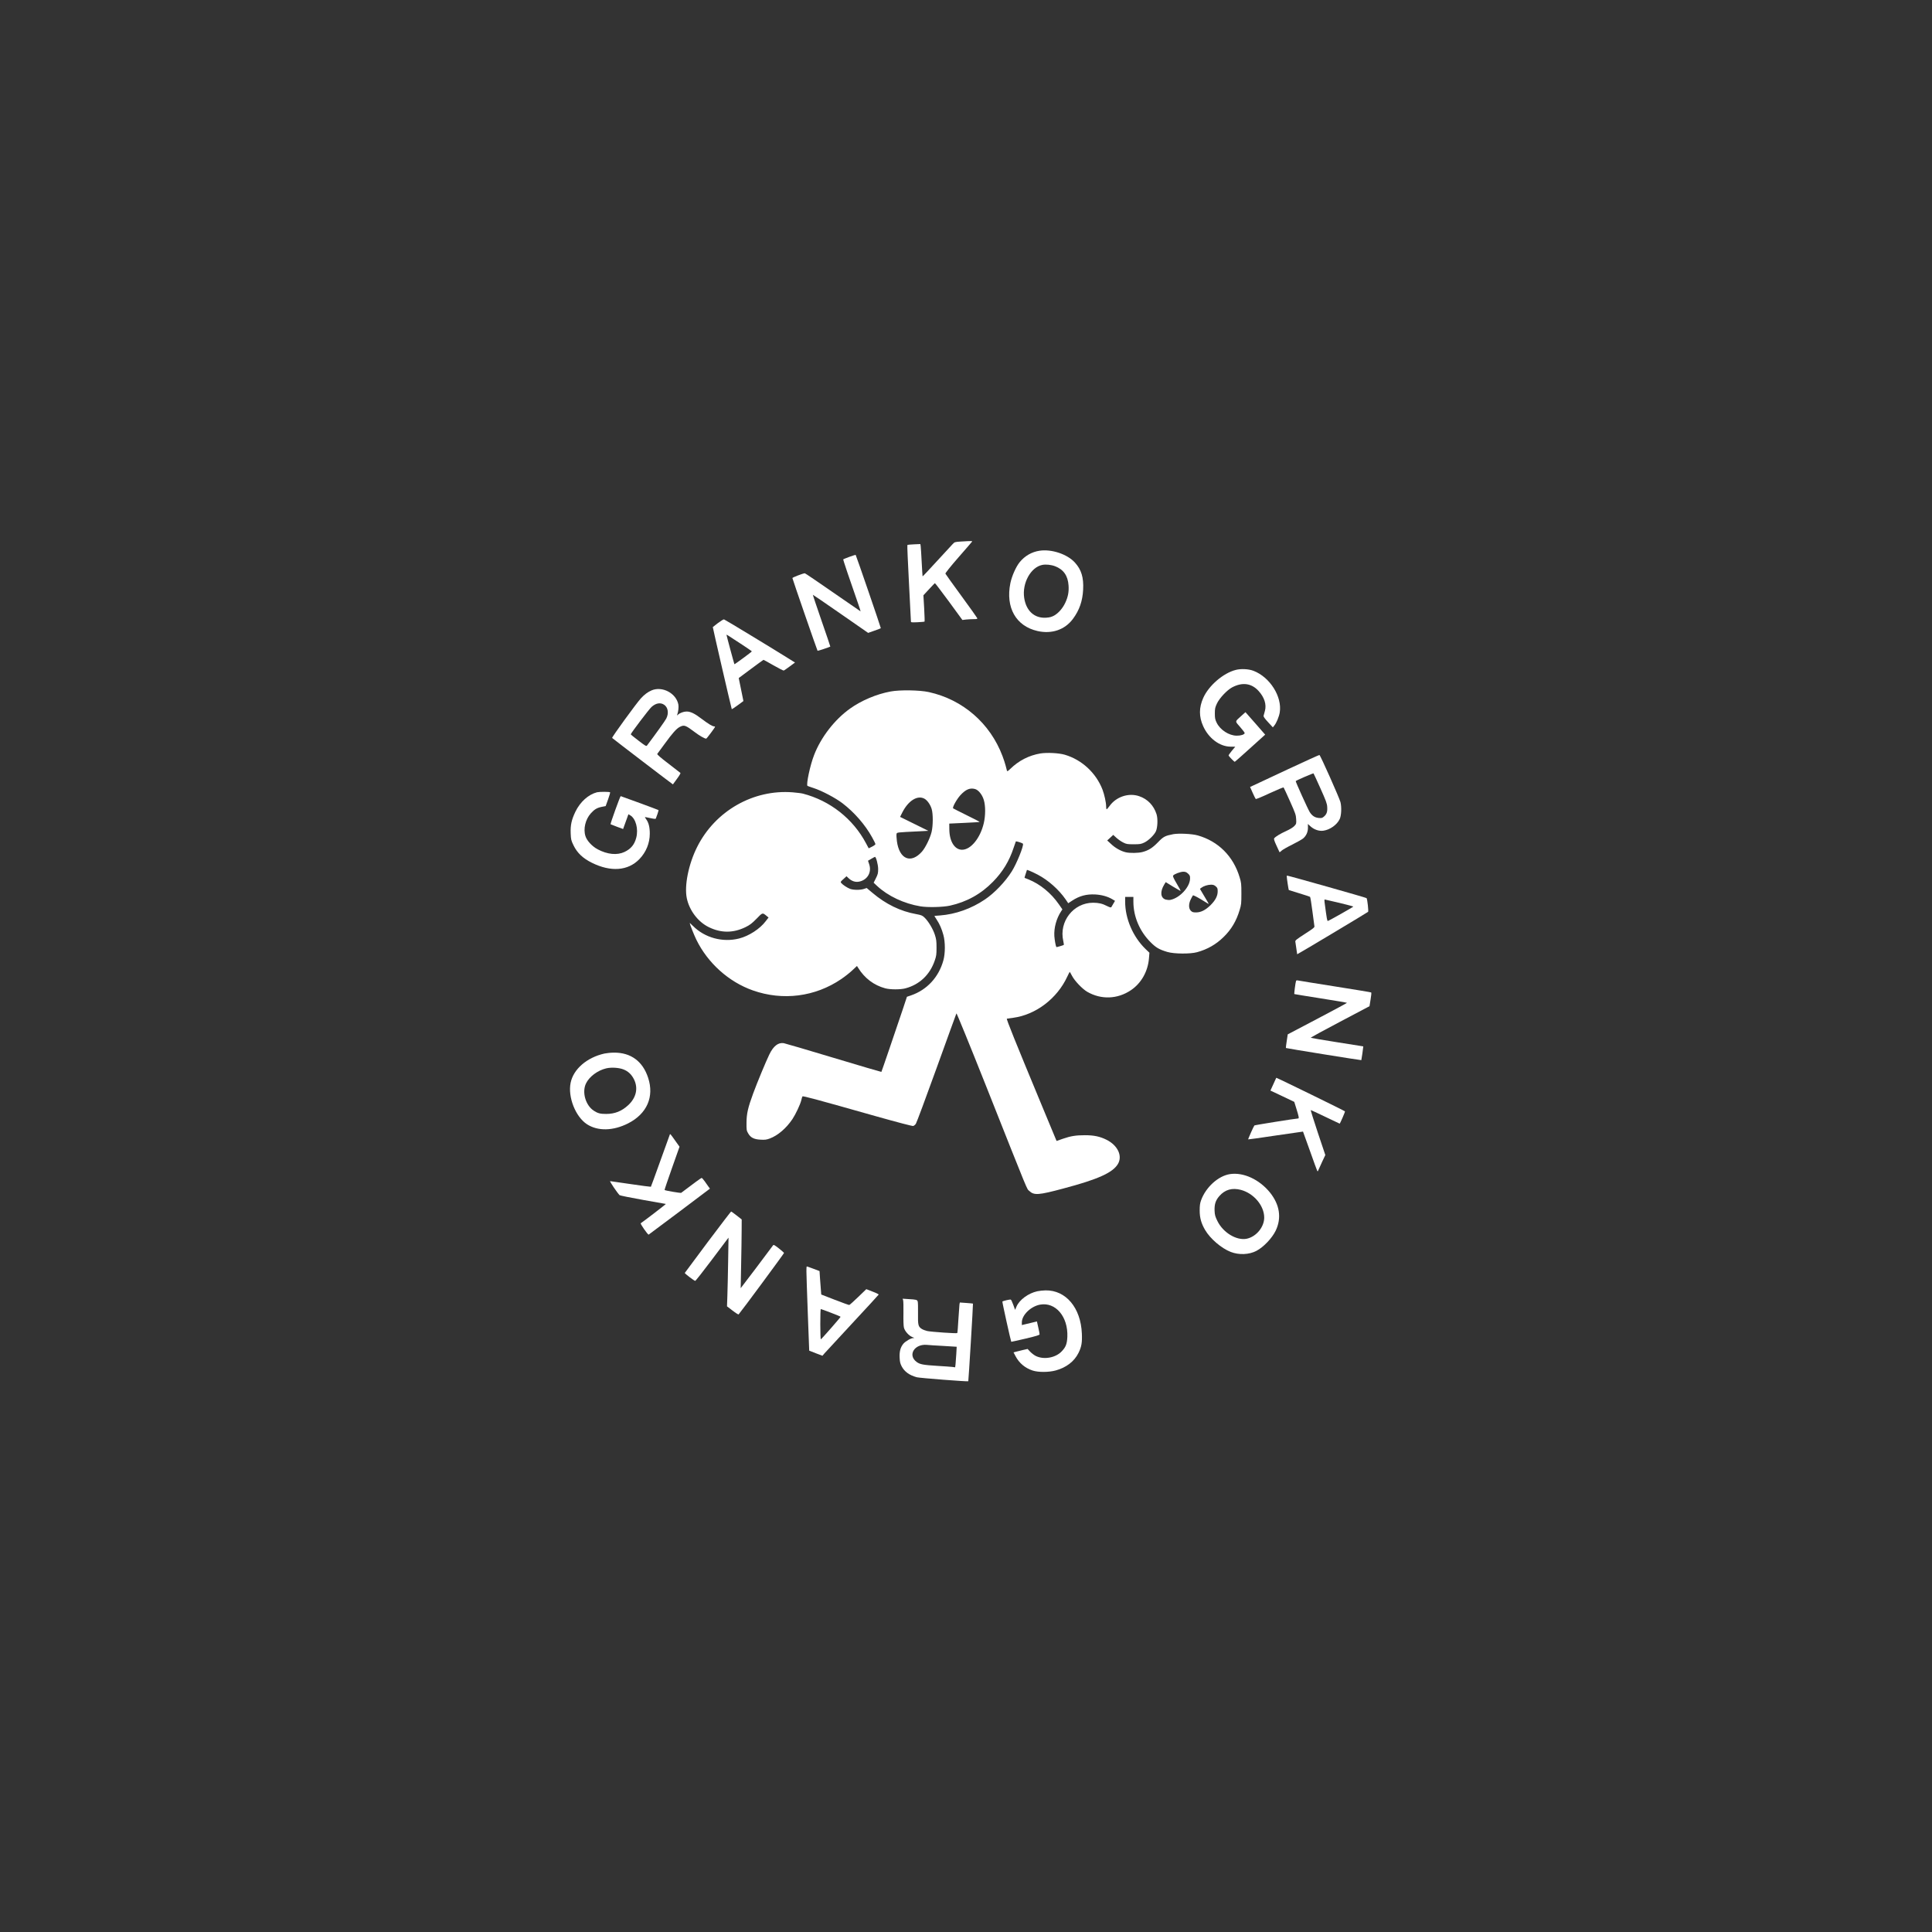 <svg width="200" height="200" viewBox="0 0 200 200" fill="none" xmlns="http://www.w3.org/2000/svg">
<rect x="0" y="0" width="200" height="200" fill="#333333" stroke="none"/>
<g clip-path="url(#clip0_8_51)">
<path d="M99.469 56.06C98.839 56.101 98.819 56.107 98.609 56.335C98.484 56.462 97.743 57.271 96.956 58.127C96.175 58.983 95.519 59.678 95.506 59.665C95.499 59.651 95.453 58.996 95.414 58.207C95.374 57.418 95.328 56.669 95.309 56.542L95.276 56.321L94.626 56.348C94.266 56.361 93.957 56.395 93.931 56.422C93.905 56.442 93.983 58.2 94.095 60.327C94.206 62.453 94.298 64.246 94.298 64.319C94.298 64.433 94.344 64.439 94.987 64.413C95.368 64.393 95.689 64.366 95.709 64.346C95.729 64.326 95.709 63.711 95.67 62.968L95.591 61.624L96.168 61.002C96.483 60.661 96.759 60.374 96.778 60.367C96.805 60.36 97.454 61.216 98.228 62.266L99.626 64.179L100.026 64.132C100.243 64.112 100.597 64.092 100.814 64.092C101.142 64.092 101.194 64.072 101.161 63.985C101.142 63.931 100.4 62.888 99.514 61.678C98.622 60.461 97.887 59.431 97.868 59.384C97.848 59.331 98.392 58.648 99.167 57.759C99.902 56.923 100.538 56.181 100.591 56.114C100.689 55.987 100.722 55.987 99.469 56.06Z" fill="white"/>
<path d="M107.618 57.011C106.811 57.131 106.096 57.539 105.564 58.188C105.177 58.656 104.744 59.639 104.593 60.368C104.082 62.896 105.171 64.815 107.402 65.323C108.884 65.657 110.236 65.196 111.076 64.059C111.739 63.163 112.067 62.22 112.126 61.037C112.191 59.773 111.942 58.97 111.273 58.235C110.485 57.365 108.858 56.824 107.618 57.011ZM109.219 58.616C110.098 58.95 110.551 59.599 110.617 60.615C110.663 61.264 110.558 61.799 110.282 62.388C110.013 62.969 109.573 63.471 109.121 63.725C108.845 63.872 108.661 63.919 108.274 63.946C107.08 64.013 106.227 63.237 106.024 61.893C105.794 60.375 106.7 58.723 107.887 58.482C108.261 58.402 108.812 58.462 109.219 58.616Z" fill="white"/>
<path d="M87.941 57.64C87.606 57.767 87.311 57.881 87.291 57.901C87.265 57.934 87.895 59.813 88.86 62.569C88.997 62.97 89.102 63.291 89.089 63.291C89.076 63.291 87.79 62.401 86.228 61.318C84.667 60.235 83.361 59.345 83.315 59.345C83.151 59.345 82.029 59.773 82.029 59.84C82.029 59.92 84.588 67.316 84.634 67.37C84.654 67.397 85.881 66.989 85.953 66.935C85.96 66.928 85.559 65.718 85.047 64.26C84.542 62.796 84.135 61.585 84.149 61.572C84.162 61.565 85.454 62.448 87.022 63.538L89.87 65.517L90.513 65.29C90.867 65.17 91.169 65.049 91.182 65.029C91.202 64.996 88.623 57.48 88.577 57.439C88.564 57.426 88.282 57.52 87.941 57.64Z" fill="white"/>
<path d="M74.327 64.493C74.045 64.714 73.802 64.901 73.789 64.915C73.769 64.935 75.613 72.913 75.751 73.407C75.758 73.434 76.033 73.254 76.361 73.013L76.958 72.572L76.716 71.381L76.473 70.191L77.739 69.248C78.435 68.733 79.019 68.305 79.038 68.305C79.058 68.305 79.524 68.559 80.068 68.874C80.62 69.188 81.099 69.435 81.138 69.415C81.177 69.402 81.453 69.208 81.755 68.987L82.299 68.586L81.722 68.225C79.983 67.135 75.042 64.139 74.951 64.119C74.891 64.106 74.616 64.279 74.327 64.493ZM76.67 66.633C77.306 67.048 77.831 67.409 77.831 67.429C77.824 67.483 76.053 68.787 76.027 68.76C76 68.733 75.207 65.784 75.207 65.717C75.207 65.697 75.272 65.724 75.357 65.778C75.436 65.831 76.027 66.212 76.67 66.633Z" fill="white"/>
<path d="M127.926 69.35C126.627 69.677 125.118 70.981 124.554 72.259C124.114 73.255 124.108 74.184 124.547 75.161C125.111 76.425 126.253 77.281 127.375 77.294L127.874 77.301L127.519 77.722C127.323 77.963 127.172 78.177 127.185 78.204C127.231 78.324 127.775 78.879 127.828 78.859C127.861 78.846 128.582 78.21 129.429 77.441L130.971 76.05L129.954 74.887L128.93 73.723L128.484 74.124C127.815 74.726 127.828 74.633 128.385 75.268C128.654 75.575 128.864 75.856 128.851 75.896C128.812 76.043 128.438 76.164 128.018 76.157C127.218 76.15 126.306 75.555 125.945 74.806C125.787 74.479 125.761 74.345 125.761 73.857C125.761 73.355 125.787 73.235 125.978 72.827C126.227 72.285 127.008 71.45 127.539 71.162C128.602 70.594 129.567 70.721 130.301 71.543C130.898 72.205 131.122 72.934 130.944 73.589C130.885 73.79 130.826 74.017 130.807 74.091C130.787 74.191 130.912 74.372 131.272 74.76L131.765 75.295L131.902 75.127C132.132 74.86 132.408 74.191 132.48 73.743C132.736 72.112 131.463 70.099 129.763 69.443C129.258 69.249 128.464 69.209 127.926 69.35Z" fill="white"/>
<path d="M67.449 71.469C67.049 71.643 66.708 71.897 66.34 72.299C65.875 72.807 63.309 76.338 63.368 76.391C63.519 76.531 69.647 81.213 69.66 81.199C69.667 81.186 69.857 80.925 70.08 80.624C70.31 80.317 70.468 80.042 70.441 80.016C70.408 79.989 69.844 79.547 69.181 79.039C68.374 78.424 68 78.096 68.04 78.043C68.073 78.003 68.414 77.535 68.808 77C69.621 75.883 70.021 75.435 70.362 75.254C70.822 75.014 70.953 75.06 71.931 75.796C72.416 76.164 72.941 76.465 73.105 76.465C73.158 76.465 74.024 75.308 74.024 75.234C74.024 75.214 73.978 75.194 73.925 75.194C73.748 75.194 73.341 74.947 72.639 74.418C71.904 73.857 71.484 73.656 71.071 73.656C70.782 73.656 70.395 73.796 70.192 73.977C70.074 74.084 70.067 74.084 70.113 73.957C70.218 73.656 70.271 73.208 70.225 72.941C70.008 71.764 68.558 70.995 67.449 71.469ZM68.748 72.954C69.155 73.221 69.254 73.837 68.972 74.385C68.86 74.612 67.882 75.977 66.964 77.194C66.905 77.267 66.747 77.174 66.098 76.672C65.658 76.338 65.297 76.043 65.297 76.017C65.297 75.91 67.187 73.415 67.449 73.181C67.895 72.78 68.368 72.7 68.748 72.954Z" fill="white"/>
<path d="M92.192 71.583C90.742 71.85 89.174 72.512 87.993 73.355C86.392 74.499 84.981 76.324 84.272 78.17C83.865 79.206 83.439 81.219 83.59 81.353C83.616 81.373 83.905 81.48 84.226 81.58C85.073 81.854 86.484 82.597 87.212 83.152C88.445 84.095 89.567 85.385 90.282 86.683C90.473 87.017 90.624 87.338 90.624 87.385C90.624 87.431 90.466 87.552 90.276 87.645L89.928 87.819L89.646 87.291C88.301 84.757 85.926 82.884 83.111 82.155C82.967 82.115 82.501 82.062 82.074 82.022C77.98 81.694 74.037 83.948 72.167 87.679C71.275 89.458 70.828 91.684 71.097 92.982C71.36 94.246 72.259 95.436 73.374 95.978C74.647 96.6 75.894 96.6 77.173 95.978C77.632 95.75 77.829 95.603 78.315 95.108C78.958 94.446 78.925 94.46 79.365 94.821L79.561 94.981L79.266 95.362C78.669 96.158 77.521 96.9 76.504 97.155C74.798 97.583 72.961 97.081 71.734 95.851C71.55 95.67 71.399 95.53 71.399 95.55C71.399 95.663 71.845 96.787 72.088 97.282C73.269 99.696 75.434 101.642 77.928 102.524C81.031 103.621 84.39 103.193 87.094 101.347C87.468 101.093 87.986 100.685 88.242 100.438L88.714 99.997L88.832 100.184C89.495 101.261 90.466 101.996 91.641 102.31C92.159 102.451 93.228 102.451 93.74 102.31C95.203 101.916 96.266 100.899 96.765 99.435C96.929 98.967 96.949 98.806 96.949 98.097C96.949 97.409 96.922 97.215 96.772 96.753C96.575 96.151 96.096 95.356 95.702 94.981C95.479 94.767 95.374 94.727 94.836 94.627C93.202 94.333 91.7 93.597 90.315 92.427L89.718 91.925L89.443 92.019C89.075 92.146 88.367 92.146 88.012 92.019C87.717 91.912 87.231 91.591 87.081 91.404C86.995 91.303 87.015 91.263 87.31 91.002L87.632 90.708L87.835 90.902C88.189 91.243 88.609 91.364 89.036 91.243C89.836 91.029 90.243 90.267 89.981 89.478L89.856 89.103L90.197 88.903C90.387 88.789 90.558 88.702 90.578 88.702C90.689 88.702 90.906 89.511 90.906 89.959C90.906 90.387 90.879 90.501 90.676 90.909L90.44 91.377L90.794 91.711C91.923 92.761 93.583 93.543 95.282 93.824C96.037 93.951 97.618 93.911 98.346 93.751C100.085 93.363 101.555 92.547 102.795 91.277C103.805 90.247 104.481 89.13 104.934 87.752C105.045 87.411 105.144 87.124 105.157 87.111C105.203 87.057 105.865 87.271 105.898 87.351C105.984 87.579 105.242 89.411 104.743 90.2C104.068 91.277 102.946 92.454 101.955 93.116C100.557 94.065 98.904 94.647 97.316 94.767C96.988 94.787 96.726 94.814 96.726 94.821C96.726 94.834 96.831 95.001 96.962 95.195C97.27 95.657 97.48 96.138 97.657 96.78C97.861 97.509 97.861 98.693 97.657 99.422C97.178 101.16 95.958 102.471 94.318 103.039L93.885 103.186L93.465 104.457C92.736 106.624 91.267 110.937 91.24 110.964C91.227 110.977 89.01 110.322 86.313 109.512C83.616 108.697 81.28 108.015 81.136 107.988C80.559 107.901 80.073 108.275 79.647 109.145C79.332 109.78 78.367 112.1 77.974 113.177C77.429 114.655 77.285 115.284 77.278 116.22C77.272 116.975 77.285 117.042 77.449 117.323C77.698 117.764 78.052 117.945 78.728 117.978C79.181 118.005 79.345 117.985 79.686 117.858C80.519 117.55 81.398 116.795 82.035 115.845C82.376 115.33 82.849 114.321 82.954 113.879C82.993 113.692 83.045 113.525 83.072 113.498C83.131 113.438 84.463 113.792 90.716 115.564C92.973 116.2 94.442 116.581 94.534 116.561C94.613 116.541 94.738 116.44 94.81 116.333C94.882 116.233 95.846 113.638 96.955 110.569C98.058 107.5 98.989 104.952 99.009 104.905C99.035 104.858 100.367 108.122 102.04 112.328C106.659 123.97 106.266 123.007 106.554 123.288C107.046 123.756 107.512 123.723 110.078 123.034C113.66 122.084 115.176 121.402 115.72 120.506C116.226 119.67 115.714 118.574 114.553 117.992C113.877 117.651 113.247 117.517 112.309 117.517C111.377 117.517 110.832 117.604 110.025 117.885L109.376 118.112L109.245 117.798C109.172 117.631 108.556 116.153 107.88 114.514C105.085 107.781 104.153 105.473 104.232 105.453C104.271 105.447 104.573 105.4 104.894 105.36C107.224 105.045 109.428 103.374 110.478 101.113C110.609 100.833 110.727 100.605 110.74 100.605C110.747 100.605 110.859 100.792 110.977 101.02C111.246 101.541 112.046 102.377 112.551 102.672C113.995 103.501 115.681 103.441 117.072 102.504C118.148 101.782 118.837 100.552 118.942 99.188L118.988 98.626L118.575 98.231C117.276 96.961 116.475 95.095 116.475 93.343V92.848H116.902H117.328V93.363C117.335 94.888 117.971 96.399 119.1 97.529C119.657 98.097 120.012 98.298 120.845 98.546C121.547 98.753 123.213 98.766 123.916 98.572C124.992 98.278 125.89 97.763 126.665 97.001C127.465 96.225 127.99 95.336 128.325 94.212C128.495 93.664 128.508 93.523 128.508 92.514C128.508 91.504 128.495 91.364 128.325 90.815C127.675 88.635 126.114 87.084 123.988 86.482C123.404 86.315 122.019 86.248 121.448 86.355C120.602 86.522 120.438 86.602 119.867 87.197C119.296 87.786 118.896 88.033 118.266 88.201C117.833 88.314 116.974 88.328 116.541 88.227C116.042 88.114 115.445 87.779 115.025 87.378L114.618 87.004L114.933 86.716L115.242 86.428L115.57 86.729C115.747 86.89 116.062 87.111 116.265 87.211C116.606 87.385 116.705 87.398 117.361 87.398C118.01 87.398 118.122 87.378 118.463 87.218C118.896 87.01 119.474 86.448 119.657 86.061C119.834 85.673 119.874 84.75 119.723 84.282C119.434 83.379 118.798 82.717 117.932 82.423C116.836 82.042 115.53 82.483 114.848 83.453C114.703 83.653 114.572 83.8 114.546 83.774C114.526 83.754 114.507 83.613 114.507 83.473C114.507 83.091 114.323 82.242 114.133 81.747C113.463 80.009 111.994 78.651 110.229 78.13C109.612 77.949 108.392 77.889 107.709 77.996C106.522 78.197 105.472 78.731 104.586 79.594C104.363 79.815 104.265 79.868 104.245 79.801C104.225 79.748 104.166 79.514 104.107 79.273C104.048 79.032 103.897 78.584 103.779 78.27C102.5 74.873 99.672 72.419 96.148 71.643C95.203 71.436 93.15 71.402 92.192 71.583ZM100.938 81.68C101.292 81.781 101.679 82.262 101.843 82.811C102.027 83.412 102.027 84.416 101.843 85.205C101.483 86.756 100.498 87.966 99.593 87.966C98.832 87.966 98.294 87.117 98.274 85.893L98.267 85.258L99.823 85.185C100.682 85.144 101.397 85.104 101.41 85.084C101.423 85.071 100.826 84.757 100.078 84.395C99.337 84.028 98.701 83.707 98.668 83.68C98.569 83.586 99.029 82.751 99.409 82.329C99.967 81.721 100.406 81.533 100.938 81.68ZM95.676 82.67C95.978 82.824 96.306 83.279 96.444 83.74C96.601 84.255 96.594 85.486 96.437 86.127C96.273 86.79 95.8 87.746 95.446 88.154C94.298 89.451 93.104 88.956 92.848 87.09C92.808 86.769 92.789 86.435 92.808 86.341C92.855 86.161 92.736 86.174 95.216 86.054L96.102 86.007L94.639 85.285L93.176 84.563L93.419 84.081C94.035 82.884 94.967 82.302 95.676 82.67ZM107.434 90.548C108.523 91.123 109.605 92.086 110.307 93.096L110.583 93.503L110.977 93.243C111.738 92.741 112.466 92.547 113.385 92.594C114.06 92.634 114.658 92.801 115.15 93.089L115.425 93.256L115.261 93.537C115.169 93.691 115.071 93.858 115.045 93.905C115.005 93.965 114.9 93.938 114.599 93.791C114.106 93.537 113.746 93.457 113.162 93.45C111.121 93.45 109.605 95.396 110.071 97.415C110.117 97.623 110.143 97.81 110.117 97.823C110.052 97.864 109.369 98.064 109.356 98.044C109.284 97.924 109.179 97.342 109.146 96.907C109.094 96.051 109.356 95.088 109.842 94.346L109.979 94.139L109.612 93.61C108.798 92.44 107.676 91.524 106.469 91.036C106.253 90.949 106.069 90.875 106.062 90.875C106.049 90.869 106.102 90.681 106.18 90.454L106.312 90.046L106.574 90.14C106.718 90.193 107.099 90.374 107.434 90.548ZM122.984 90.434C123.174 90.608 123.2 90.668 123.194 90.956C123.181 91.825 122.118 92.968 121.153 93.156C121.029 93.182 120.812 93.162 120.668 93.122C120.13 92.955 120.071 92.3 120.523 91.564L120.674 91.317L121.435 91.785C121.855 92.039 122.21 92.24 122.223 92.226C122.236 92.219 122.052 91.878 121.816 91.477C121.494 90.936 121.396 90.715 121.442 90.641C121.54 90.487 122.177 90.247 122.492 90.24C122.708 90.24 122.82 90.28 122.984 90.434ZM125.851 91.751C126.028 91.905 126.054 91.965 126.054 92.273C126.054 92.754 125.818 93.203 125.306 93.711C124.782 94.219 124.316 94.453 123.817 94.453C123.502 94.453 123.423 94.426 123.272 94.279C123.036 94.032 123.036 93.57 123.272 93.089C123.364 92.902 123.463 92.721 123.496 92.688C123.528 92.661 123.883 92.835 124.296 93.082C124.703 93.336 125.064 93.55 125.097 93.57C125.136 93.59 125.097 93.503 125.024 93.376C124.946 93.249 124.736 92.895 124.552 92.581L124.217 92.012L124.368 91.898C124.591 91.725 125.005 91.591 125.346 91.584C125.582 91.578 125.694 91.618 125.851 91.751Z" fill="white"/>
<path d="M133.371 79.613C131.639 80.422 130.038 81.171 129.815 81.278L129.408 81.465L129.671 82.061C129.815 82.382 129.959 82.676 129.992 82.709C130.025 82.743 130.655 82.482 131.436 82.114C132.203 81.76 132.846 81.492 132.879 81.519C132.905 81.552 133.207 82.194 133.542 82.95C134.1 84.2 134.159 84.361 134.178 84.802C134.204 85.264 134.198 85.284 133.988 85.511C133.85 85.658 133.529 85.852 133.148 86.026C132.544 86.3 132.066 86.588 131.908 86.775C131.856 86.849 131.901 87.016 132.138 87.531C132.302 87.898 132.446 88.213 132.459 88.226C132.466 88.233 132.558 88.166 132.663 88.066C132.761 87.972 133.26 87.684 133.765 87.437C134.27 87.183 134.782 86.895 134.9 86.795C135.228 86.514 135.399 86.126 135.399 85.678L135.392 85.297L135.687 85.565C136.055 85.892 136.567 86.059 137 85.993C137.689 85.892 138.404 85.384 138.686 84.789C138.856 84.428 138.896 83.572 138.765 83.037C138.646 82.589 136.691 78.189 136.586 78.155C136.553 78.148 135.103 78.804 133.371 79.613ZM136.691 81.612C137.269 82.903 137.374 83.177 137.393 83.538C137.426 84.027 137.341 84.287 137.059 84.528C136.881 84.682 136.809 84.702 136.521 84.675C136.114 84.642 135.819 84.448 135.576 84.053C135.379 83.732 134.093 80.89 134.132 80.857C134.296 80.737 135.937 80.028 135.976 80.061C135.996 80.088 136.324 80.783 136.691 81.612Z" fill="white"/>
<path d="M61.807 82.014C60.915 82.242 60.062 83.004 59.569 84.021C59.163 84.87 59.045 85.405 59.077 86.274C59.104 86.916 59.123 86.996 59.379 87.525C59.753 88.294 60.344 88.855 61.262 89.31C63.224 90.287 65.009 90.153 66.183 88.942C66.885 88.22 67.266 87.277 67.266 86.294C67.266 85.639 67.148 85.157 66.905 84.83C66.82 84.703 66.748 84.589 66.761 84.582C66.767 84.576 67.017 84.622 67.318 84.689C67.719 84.776 67.87 84.79 67.889 84.736C67.909 84.689 67.981 84.482 68.06 84.268C68.132 84.054 68.184 83.867 68.171 83.86C68.132 83.827 64.3 82.416 64.254 82.416C64.195 82.416 63.165 85.278 63.205 85.325C63.224 85.338 63.519 85.452 63.867 85.585L64.504 85.819L64.628 85.472C64.701 85.278 64.825 84.937 64.904 84.709L65.055 84.288L65.252 84.408C65.816 84.743 66.105 85.819 65.862 86.729C65.678 87.431 65.317 87.872 64.648 88.193C63.88 88.555 62.876 88.454 61.866 87.919C61.295 87.612 60.757 87.037 60.606 86.555C60.364 85.813 60.6 84.823 61.164 84.195C61.531 83.787 61.8 83.626 62.286 83.526L62.699 83.445L62.949 82.75C63.086 82.369 63.178 82.041 63.159 82.021C63.093 81.954 62.063 81.954 61.807 82.014Z" fill="white"/>
<path d="M133.207 90.754C133.207 90.914 133.391 92.125 133.417 92.138C133.43 92.145 133.916 92.299 134.493 92.472C135.077 92.653 135.582 92.813 135.615 92.84C135.648 92.86 135.759 93.529 135.858 94.318C135.956 95.107 136.055 95.816 136.068 95.889C136.094 96.003 135.923 96.137 135.077 96.679C134.198 97.247 134.067 97.354 134.093 97.481C134.106 97.561 134.158 97.882 134.198 98.197C134.237 98.511 134.277 98.772 134.283 98.785C134.309 98.805 141.546 94.472 141.625 94.392C141.684 94.331 141.553 93.108 141.468 92.974C141.435 92.92 133.489 90.674 133.227 90.64C133.214 90.64 133.207 90.694 133.207 90.754ZM138.64 93.462C139.44 93.656 140.096 93.83 140.096 93.85C140.096 93.89 137.59 95.308 137.465 95.335C137.387 95.355 137.36 95.214 137.118 93.395C137.098 93.241 137.104 93.114 137.131 93.114C137.157 93.114 137.833 93.268 138.64 93.462Z" fill="white"/>
<path d="M134.166 101.547C134.1 101.741 133.956 102.885 133.988 102.905C134.008 102.918 135.248 103.119 136.738 103.353C138.22 103.587 139.441 103.794 139.441 103.814C139.441 103.834 138.056 104.576 136.37 105.466L133.306 107.077L133.201 107.773C133.142 108.147 133.103 108.475 133.116 108.488C133.149 108.522 140.904 109.772 140.924 109.746C140.943 109.719 141.14 108.335 141.127 108.321C141.121 108.321 139.907 108.127 138.424 107.893C136.948 107.659 135.714 107.452 135.688 107.432C135.662 107.412 137.02 106.663 138.706 105.78L141.77 104.162L141.882 103.473C141.947 103.092 141.98 102.764 141.947 102.738C141.921 102.717 140.235 102.437 138.194 102.116C136.154 101.795 134.422 101.514 134.343 101.494C134.251 101.474 134.179 101.494 134.166 101.547Z" fill="white"/>
<path d="M62.575 109.062C60.751 109.47 59.36 110.674 59.071 112.091C58.77 113.563 59.577 115.602 60.758 116.378C61.886 117.113 63.474 117.08 65.036 116.284C66.971 115.294 67.739 113.542 67.096 111.576C66.538 109.865 65.305 108.955 63.559 108.968C63.238 108.968 62.792 109.015 62.575 109.062ZM64.524 110.7C65.029 110.894 65.383 111.229 65.639 111.75C66.079 112.66 65.862 113.623 65.049 114.392C64.366 115.027 63.658 115.315 62.739 115.315C62.142 115.315 61.88 115.248 61.479 114.987C60.62 114.432 60.226 113.068 60.659 112.165C61 111.449 61.873 110.801 62.765 110.593C63.284 110.473 64.058 110.52 64.524 110.7Z" fill="white"/>
<path d="M131.817 112.233L131.515 112.895L132.748 113.477L133.982 114.065L134.185 114.72C134.461 115.597 134.494 115.784 134.382 115.784C134.152 115.784 129.888 116.466 129.855 116.506C129.776 116.593 129.186 117.924 129.212 117.95C129.225 117.964 130.504 117.783 132.059 117.549C133.608 117.322 134.881 117.135 134.887 117.141C134.894 117.148 135.215 118.044 135.602 119.127C135.983 120.211 136.324 121.14 136.357 121.2C136.403 121.281 136.423 121.267 136.475 121.133C136.514 121.04 136.692 120.652 136.869 120.264L137.197 119.569L136.416 117.242C135.99 115.964 135.662 114.914 135.694 114.914C135.721 114.914 136.396 115.229 137.203 115.617C138.004 116.004 138.667 116.319 138.68 116.319C138.726 116.319 139.251 115.108 139.231 115.048C139.218 115.001 132.204 111.571 132.118 111.571C132.118 111.571 131.981 111.872 131.817 112.233Z" fill="white"/>
<path d="M69.301 117.557C69.262 117.664 68.816 118.894 68.317 120.285C67.818 121.676 67.398 122.833 67.379 122.853C67.359 122.866 66.421 122.746 65.299 122.579C64.177 122.412 63.212 122.271 63.16 122.271C63.081 122.271 63.875 123.448 64.137 123.722C64.183 123.762 65.266 123.983 66.545 124.21C67.825 124.431 68.901 124.625 68.927 124.632C68.966 124.645 66.742 126.35 66.329 126.631C66.257 126.678 67.064 127.835 67.149 127.808C67.175 127.795 68.612 126.725 70.344 125.421L73.494 123.047L73.343 122.846C73.264 122.733 73.08 122.478 72.949 122.285C72.811 122.097 72.674 121.937 72.634 121.937C72.582 121.937 71.873 122.452 70.515 123.482C70.456 123.522 68.862 123.254 68.796 123.187C68.783 123.167 69.124 122.157 69.557 120.934L70.344 118.707L69.957 118.165C69.308 117.256 69.386 117.323 69.301 117.557Z" fill="white"/>
<path d="M127.334 121.542C126.12 121.723 124.828 122.893 124.336 124.25C124.224 124.558 124.191 124.792 124.191 125.314C124.191 126.069 124.355 126.651 124.756 127.333C125.287 128.236 126.442 129.226 127.406 129.6C128.253 129.928 129.296 129.888 130.057 129.493C130.792 129.112 131.678 128.182 132.058 127.4C132.688 126.083 132.478 124.705 131.461 123.441C130.359 122.09 128.719 121.335 127.334 121.542ZM128.45 123.174C129.782 123.528 130.851 124.785 130.871 126.016C130.884 127.006 130.064 128.009 129.08 128.229C128.023 128.457 126.606 127.607 126.015 126.377C125.799 125.936 125.753 125.775 125.733 125.34C125.707 124.665 125.838 124.257 126.232 123.809C126.816 123.147 127.551 122.94 128.45 123.174Z" fill="white"/>
<path d="M73.271 128.571C71.972 130.31 70.902 131.748 70.889 131.774C70.863 131.828 71.854 132.584 71.965 132.597C72.011 132.597 72.746 131.667 73.599 130.531C74.459 129.387 75.213 128.384 75.285 128.29L75.416 128.123L75.377 130.564C75.357 131.908 75.318 133.506 75.298 134.115L75.259 135.232L75.836 135.673C76.151 135.92 76.433 136.094 76.46 136.068C76.755 135.733 81.184 129.742 81.164 129.701C81.151 129.668 80.908 129.454 80.62 129.227C80.2 128.899 80.088 128.832 80.029 128.912C79.583 129.528 76.683 133.366 76.676 133.353C76.67 133.346 76.689 132.256 76.722 130.932C76.748 129.608 76.775 128.01 76.775 127.381L76.781 126.237L76.263 125.83C75.974 125.602 75.712 125.415 75.686 125.415C75.659 125.422 74.57 126.839 73.271 128.571Z" fill="white"/>
<path d="M83.48 131.614C83.48 131.902 83.545 133.868 83.624 135.981L83.769 139.819L84.451 140.087L85.14 140.348L85.337 140.114C85.448 139.987 86.754 138.576 88.237 136.977C89.726 135.379 90.947 134.048 90.96 134.015C90.973 133.981 90.691 133.841 90.33 133.707L89.68 133.453L88.834 134.269C88.374 134.71 87.961 135.085 87.915 135.092C87.869 135.098 87.2 134.857 86.426 134.557L85.015 134.008L84.976 133.507C84.95 133.233 84.91 132.684 84.884 132.296L84.838 131.581L84.201 131.34C83.847 131.206 83.539 131.099 83.519 131.099C83.493 131.099 83.473 131.333 83.48 131.614ZM86.019 135.894C86.564 136.101 87.016 136.289 87.016 136.315C87.016 136.375 85.055 138.616 84.976 138.642C84.943 138.656 84.917 138.027 84.917 137.091C84.917 136.222 84.936 135.513 84.969 135.513C84.995 135.513 85.468 135.68 86.019 135.894Z" fill="white"/>
<path d="M107.375 133.672C106.443 133.88 105.538 134.548 105.23 135.25L105.085 135.598L104.895 135.077C104.797 134.796 104.679 134.548 104.633 134.535C104.547 134.501 103.832 134.669 103.766 134.735C103.734 134.769 104.639 138.848 104.685 138.902C104.698 138.908 105.361 138.761 106.161 138.574C107.29 138.306 107.618 138.206 107.618 138.126C107.618 138.066 107.559 137.745 107.48 137.41L107.342 136.795L106.955 136.889C106.745 136.942 106.391 137.023 106.174 137.076L105.781 137.17V136.895C105.781 136.133 106.699 135.237 107.664 135.056C109.271 134.762 110.577 136.3 110.492 138.387C110.459 139.109 110.334 139.443 109.921 139.878C109.298 140.553 108.084 140.781 107.244 140.379C107.073 140.299 106.811 140.099 106.653 139.938L106.378 139.644L105.899 139.751C105.636 139.811 105.308 139.891 105.171 139.931L104.921 139.998L105.125 140.386C105.505 141.108 106.109 141.617 106.896 141.877C107.487 142.071 108.563 142.065 109.278 141.871C110.38 141.576 111.214 140.928 111.647 140.052C111.962 139.417 112.034 138.975 111.994 138.052C111.883 135.384 110.347 133.552 108.241 133.579C107.992 133.579 107.598 133.625 107.375 133.672Z" fill="white"/>
<path d="M93.491 134.595C93.518 134.675 93.537 135.29 93.524 135.952C93.511 136.715 93.531 137.276 93.577 137.45C93.675 137.818 94.102 138.286 94.449 138.413C94.672 138.493 94.692 138.513 94.554 138.513C94.292 138.52 93.728 138.848 93.511 139.109C93.209 139.483 93.098 139.911 93.13 140.553C93.15 140.994 93.196 141.162 93.347 141.456C93.642 142.004 94.141 142.365 94.909 142.573C95.197 142.653 100.197 143.041 100.236 142.987C100.263 142.947 100.748 134.969 100.722 134.949C100.709 134.936 100.394 134.909 100.026 134.882L99.364 134.835L99.324 135.023C99.311 135.123 99.259 135.825 99.213 136.581C99.174 137.336 99.121 137.972 99.095 137.999C99.042 138.059 96.398 137.878 95.978 137.785C95.801 137.744 95.552 137.651 95.433 137.577C95.053 137.336 95.014 137.183 95.033 135.966C95.046 135.364 95.027 134.809 95.001 134.728C94.935 134.548 94.856 134.528 94.049 134.481L93.439 134.441L93.491 134.595ZM97.632 139.329L99.036 139.416L98.996 140.152C98.97 140.56 98.937 141.041 98.918 141.215L98.878 141.543L98.57 141.503C98.406 141.483 97.723 141.436 97.054 141.396C95.558 141.302 95.237 141.242 94.889 140.988C93.931 140.279 94.666 139.095 95.972 139.222C96.116 139.242 96.864 139.289 97.632 139.329Z" fill="white"/>
</g>
<defs>
<clipPath id="clip0_8_51">
<rect width="83" height="87" fill="white" transform="translate(59 56)"/>
</clipPath>
</defs>
</svg>
